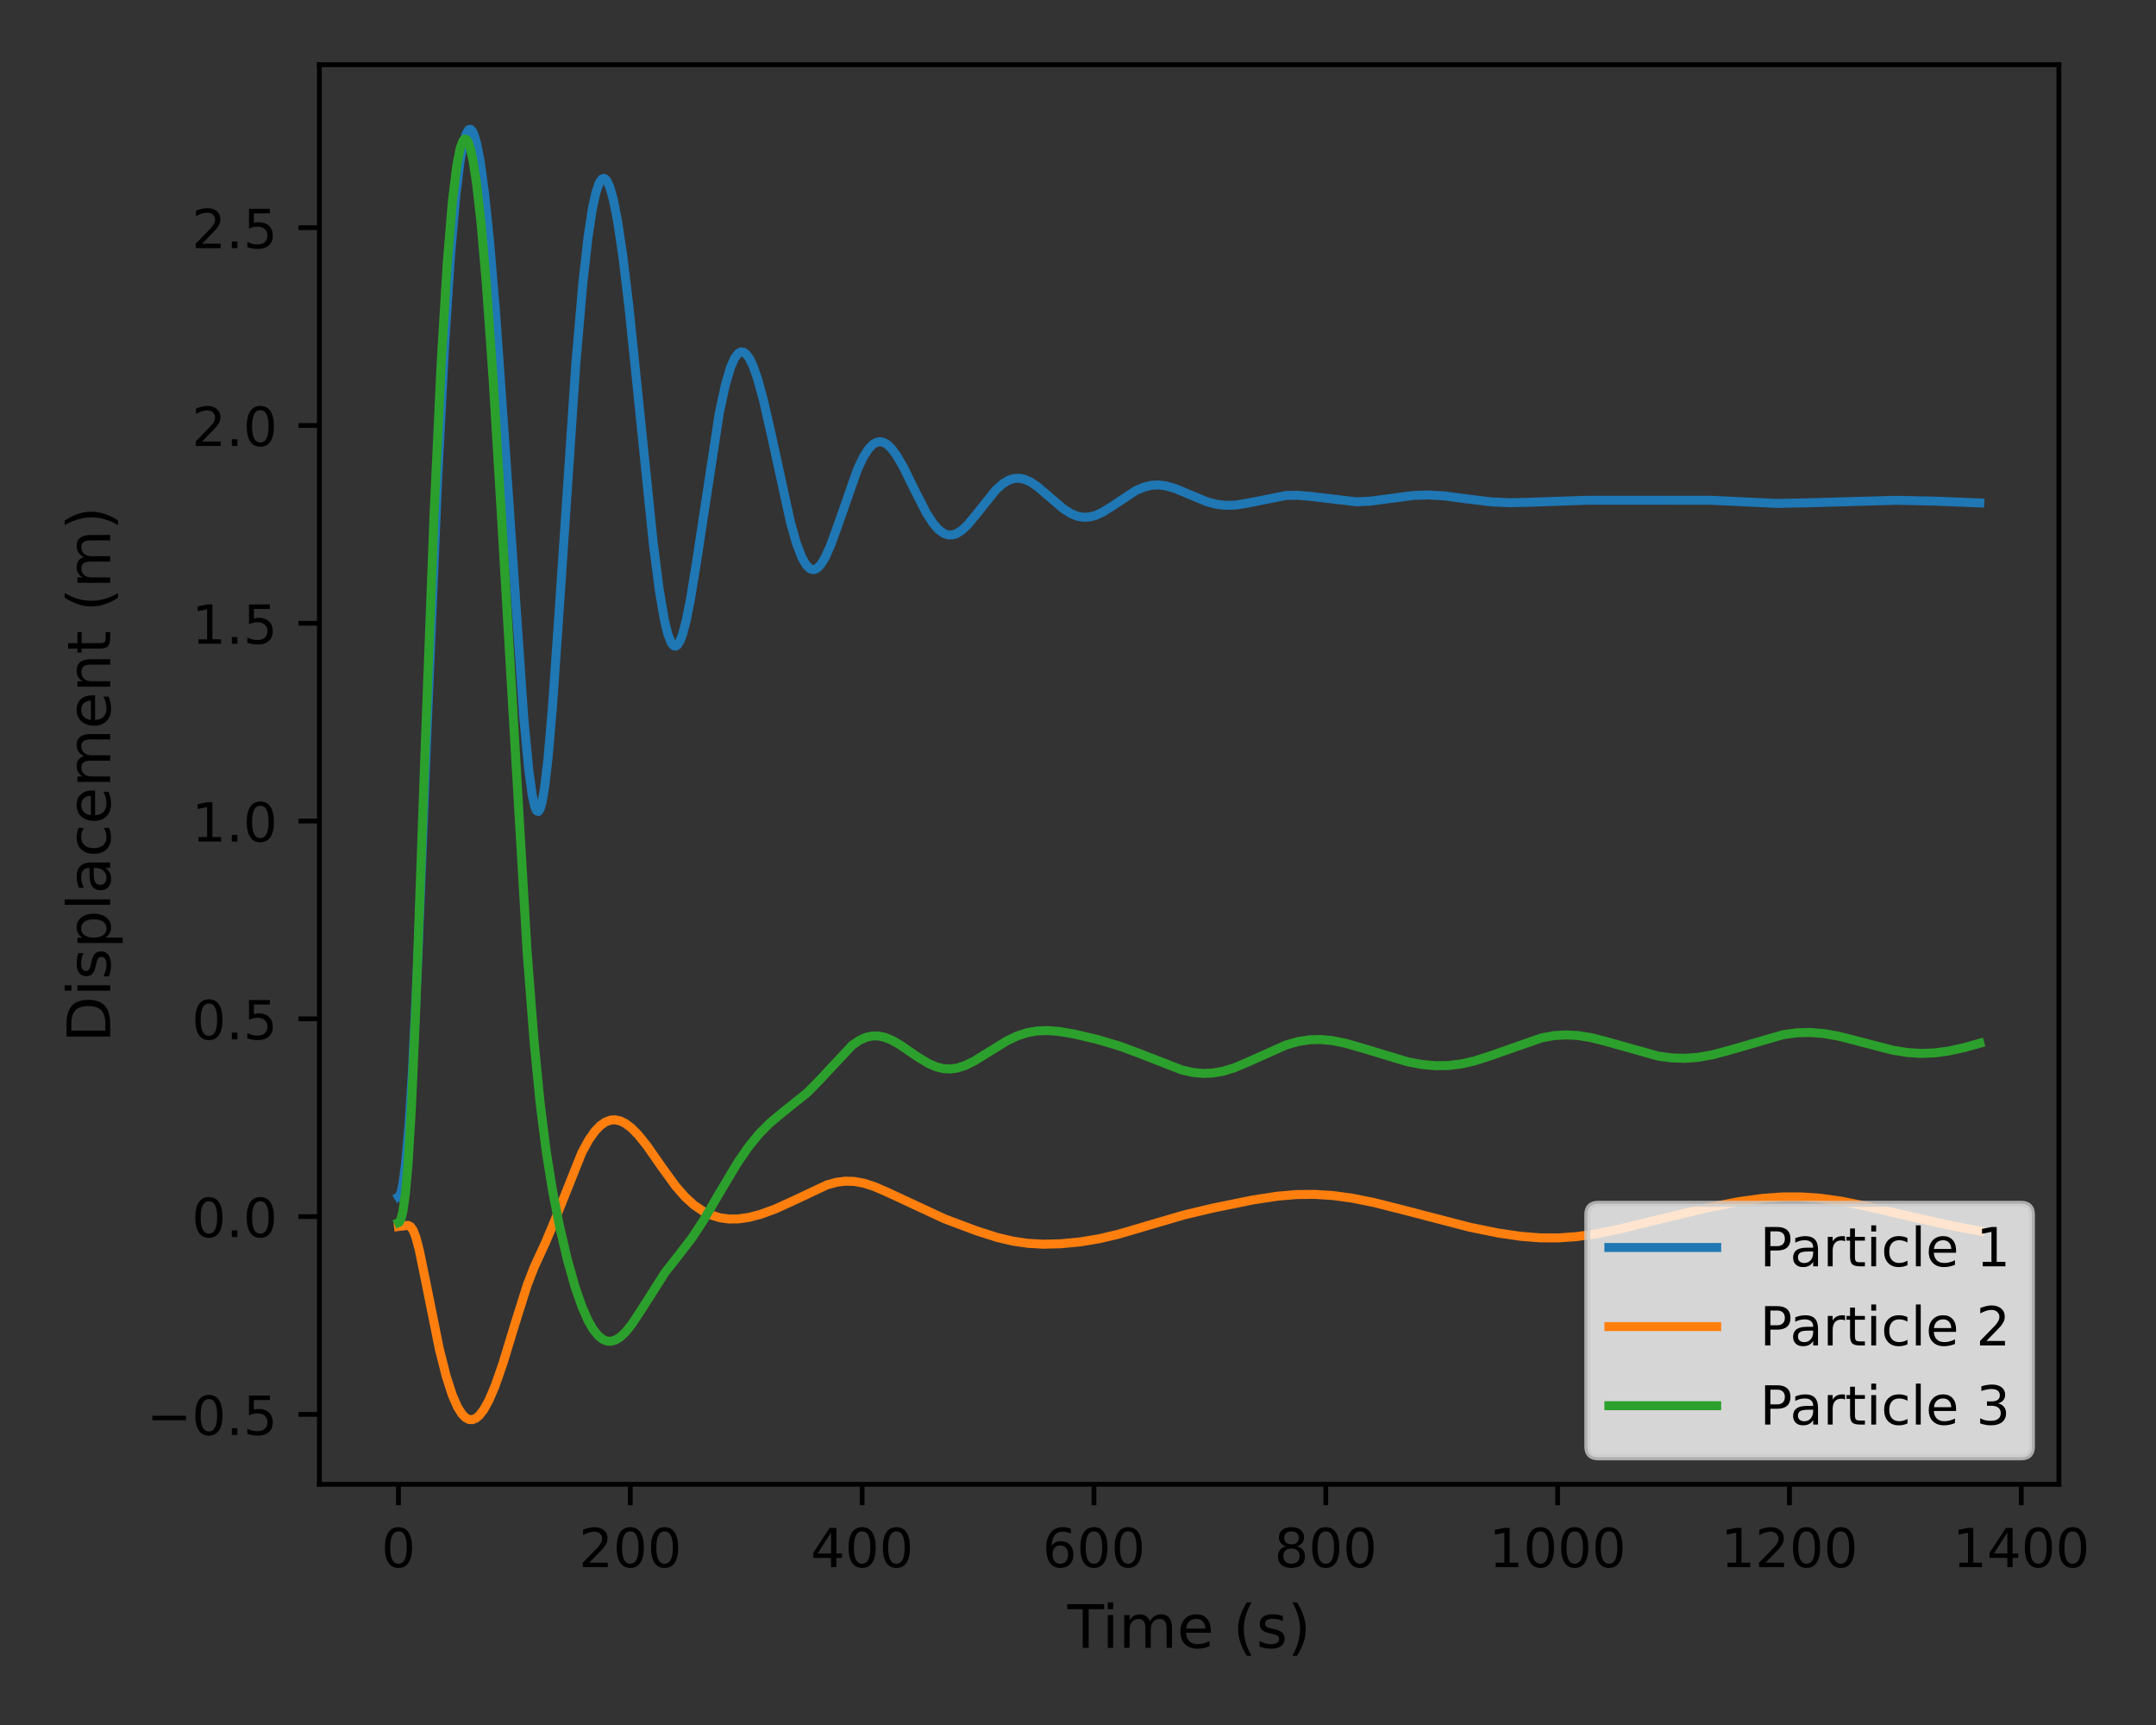 <?xml version="1.0" encoding="utf-8" standalone="no"?>
<!DOCTYPE svg PUBLIC "-//W3C//DTD SVG 1.1//EN"
  "http://www.w3.org/Graphics/SVG/1.1/DTD/svg11.dtd">
<!-- Created with matplotlib (https://matplotlib.org/) -->
<svg height="288pt" version="1.1" viewBox="0 0 360 288" width="360pt" xmlns="http://www.w3.org/2000/svg" xmlns:xlink="http://www.w3.org/1999/xlink">
 <rect x="0" y="0" width="360" height="288" fill="#333333" stroke="none"/>
 <defs>
  <style type="text/css">*{stroke-linecap:butt;stroke-linejoin:round;}</style>
 </defs>
 <g id="figure_1">
  <g id="patch_1">
   <path d="M 0 288 
L 360 288 
L 360 0 
L 0 0 
z
" style="fill:none;"/>
  </g>
  <g id="axes_1">
   <g id="patch_2">
    <path d="M 53.333 247.812 
L 343.783 247.812 
L 343.783 10.8 
L 53.333 10.8 
z
" style="fill:none;"/>
   </g>
   <g id="matplotlib.axis_1">
    <g id="xtick_1">
     <g id="line2d_1">
      <defs>
       <path d="M 0 0 
L 0 3.5 
" id="m5f5995f225" style="stroke:#000000;stroke-width:0.8;"/>
      </defs>
      <g>
       <use style="stroke:#000000;stroke-width:0.8;" x="66.535" xlink:href="#m5f5995f225" y="247.812"/>
      </g>
     </g>
     <g id="text_1">
      <!-- 0 -->
      <g transform="translate(63.672 261.65)scale(0.09 -0.09)">
       <defs>
        <path d="M 31.781 66.406 
Q 24.172 66.406 20.328 58.906 
Q 16.5 51.422 16.5 36.375 
Q 16.5 21.391 20.328 13.891 
Q 24.172 6.391 31.781 6.391 
Q 39.453 6.391 43.281 13.891 
Q 47.125 21.391 47.125 36.375 
Q 47.125 51.422 43.281 58.906 
Q 39.453 66.406 31.781 66.406 
z
M 31.781 74.219 
Q 44.047 74.219 50.516 64.516 
Q 56.984 54.828 56.984 36.375 
Q 56.984 17.969 50.516 8.266 
Q 44.047 -1.422 31.781 -1.422 
Q 19.531 -1.422 13.062 8.266 
Q 6.594 17.969 6.594 36.375 
Q 6.594 54.828 13.062 64.516 
Q 19.531 74.219 31.781 74.219 
z
" id="DejaVuSans-48"/>
       </defs>
       <use xlink:href="#DejaVuSans-48"/>
      </g>
     </g>
    </g>
    <g id="xtick_2">
     <g id="line2d_2">
      <g>
       <use style="stroke:#000000;stroke-width:0.8;" x="105.244" xlink:href="#m5f5995f225" y="247.812"/>
      </g>
     </g>
     <g id="text_2">
      <!-- 200 -->
      <g transform="translate(96.655 261.65)scale(0.09 -0.09)">
       <defs>
        <path d="M 19.188 8.297 
L 53.609 8.297 
L 53.609 0 
L 7.328 0 
L 7.328 8.297 
Q 12.938 14.109 22.625 23.891 
Q 32.328 33.688 34.812 36.531 
Q 39.547 41.844 41.422 45.531 
Q 43.312 49.219 43.312 52.781 
Q 43.312 58.594 39.234 62.25 
Q 35.156 65.922 28.609 65.922 
Q 23.969 65.922 18.812 64.312 
Q 13.672 62.703 7.812 59.422 
L 7.812 69.391 
Q 13.766 71.781 18.938 73 
Q 24.125 74.219 28.422 74.219 
Q 39.75 74.219 46.484 68.547 
Q 53.219 62.891 53.219 53.422 
Q 53.219 48.922 51.531 44.891 
Q 49.859 40.875 45.406 35.406 
Q 44.188 33.984 37.641 27.219 
Q 31.109 20.453 19.188 8.297 
z
" id="DejaVuSans-50"/>
       </defs>
       <use xlink:href="#DejaVuSans-50"/>
       <use x="63.623" xlink:href="#DejaVuSans-48"/>
       <use x="127.246" xlink:href="#DejaVuSans-48"/>
      </g>
     </g>
    </g>
    <g id="xtick_3">
     <g id="line2d_3">
      <g>
       <use style="stroke:#000000;stroke-width:0.8;" x="143.953" xlink:href="#m5f5995f225" y="247.812"/>
      </g>
     </g>
     <g id="text_3">
      <!-- 400 -->
      <g transform="translate(135.364 261.65)scale(0.09 -0.09)">
       <defs>
        <path d="M 37.797 64.312 
L 12.891 25.391 
L 37.797 25.391 
z
M 35.203 72.906 
L 47.609 72.906 
L 47.609 25.391 
L 58.016 25.391 
L 58.016 17.188 
L 47.609 17.188 
L 47.609 0 
L 37.797 0 
L 37.797 17.188 
L 4.891 17.188 
L 4.891 26.703 
z
" id="DejaVuSans-52"/>
       </defs>
       <use xlink:href="#DejaVuSans-52"/>
       <use x="63.623" xlink:href="#DejaVuSans-48"/>
       <use x="127.246" xlink:href="#DejaVuSans-48"/>
      </g>
     </g>
    </g>
    <g id="xtick_4">
     <g id="line2d_4">
      <g>
       <use style="stroke:#000000;stroke-width:0.8;" x="182.663" xlink:href="#m5f5995f225" y="247.812"/>
      </g>
     </g>
     <g id="text_4">
      <!-- 600 -->
      <g transform="translate(174.073 261.65)scale(0.09 -0.09)">
       <defs>
        <path d="M 33.016 40.375 
Q 26.375 40.375 22.484 35.828 
Q 18.609 31.297 18.609 23.391 
Q 18.609 15.531 22.484 10.953 
Q 26.375 6.391 33.016 6.391 
Q 39.656 6.391 43.531 10.953 
Q 47.406 15.531 47.406 23.391 
Q 47.406 31.297 43.531 35.828 
Q 39.656 40.375 33.016 40.375 
z
M 52.594 71.297 
L 52.594 62.312 
Q 48.875 64.062 45.094 64.984 
Q 41.312 65.922 37.594 65.922 
Q 27.828 65.922 22.672 59.328 
Q 17.531 52.734 16.797 39.406 
Q 19.672 43.656 24.016 45.922 
Q 28.375 48.188 33.594 48.188 
Q 44.578 48.188 50.953 41.516 
Q 57.328 34.859 57.328 23.391 
Q 57.328 12.156 50.688 5.359 
Q 44.047 -1.422 33.016 -1.422 
Q 20.359 -1.422 13.672 8.266 
Q 6.984 17.969 6.984 36.375 
Q 6.984 53.656 15.188 63.938 
Q 23.391 74.219 37.203 74.219 
Q 40.922 74.219 44.703 73.484 
Q 48.484 72.75 52.594 71.297 
z
" id="DejaVuSans-54"/>
       </defs>
       <use xlink:href="#DejaVuSans-54"/>
       <use x="63.623" xlink:href="#DejaVuSans-48"/>
       <use x="127.246" xlink:href="#DejaVuSans-48"/>
      </g>
     </g>
    </g>
    <g id="xtick_5">
     <g id="line2d_5">
      <g>
       <use style="stroke:#000000;stroke-width:0.8;" x="221.372" xlink:href="#m5f5995f225" y="247.812"/>
      </g>
     </g>
     <g id="text_5">
      <!-- 800 -->
      <g transform="translate(212.783 261.65)scale(0.09 -0.09)">
       <defs>
        <path d="M 31.781 34.625 
Q 24.75 34.625 20.719 30.859 
Q 16.703 27.094 16.703 20.516 
Q 16.703 13.922 20.719 10.156 
Q 24.75 6.391 31.781 6.391 
Q 38.812 6.391 42.859 10.172 
Q 46.922 13.969 46.922 20.516 
Q 46.922 27.094 42.891 30.859 
Q 38.875 34.625 31.781 34.625 
z
M 21.922 38.812 
Q 15.578 40.375 12.031 44.719 
Q 8.5 49.078 8.5 55.328 
Q 8.5 64.062 14.719 69.141 
Q 20.953 74.219 31.781 74.219 
Q 42.672 74.219 48.875 69.141 
Q 55.078 64.062 55.078 55.328 
Q 55.078 49.078 51.531 44.719 
Q 48 40.375 41.703 38.812 
Q 48.828 37.156 52.797 32.312 
Q 56.781 27.484 56.781 20.516 
Q 56.781 9.906 50.312 4.234 
Q 43.844 -1.422 31.781 -1.422 
Q 19.734 -1.422 13.25 4.234 
Q 6.781 9.906 6.781 20.516 
Q 6.781 27.484 10.781 32.312 
Q 14.797 37.156 21.922 38.812 
z
M 18.312 54.391 
Q 18.312 48.734 21.844 45.562 
Q 25.391 42.391 31.781 42.391 
Q 38.141 42.391 41.719 45.562 
Q 45.312 48.734 45.312 54.391 
Q 45.312 60.062 41.719 63.234 
Q 38.141 66.406 31.781 66.406 
Q 25.391 66.406 21.844 63.234 
Q 18.312 60.062 18.312 54.391 
z
" id="DejaVuSans-56"/>
       </defs>
       <use xlink:href="#DejaVuSans-56"/>
       <use x="63.623" xlink:href="#DejaVuSans-48"/>
       <use x="127.246" xlink:href="#DejaVuSans-48"/>
      </g>
     </g>
    </g>
    <g id="xtick_6">
     <g id="line2d_6">
      <g>
       <use style="stroke:#000000;stroke-width:0.8;" x="260.081" xlink:href="#m5f5995f225" y="247.812"/>
      </g>
     </g>
     <g id="text_6">
      <!-- 1000 -->
      <g transform="translate(248.629 261.65)scale(0.09 -0.09)">
       <defs>
        <path d="M 12.406 8.297 
L 28.516 8.297 
L 28.516 63.922 
L 10.984 60.406 
L 10.984 69.391 
L 28.422 72.906 
L 38.281 72.906 
L 38.281 8.297 
L 54.391 8.297 
L 54.391 0 
L 12.406 0 
z
" id="DejaVuSans-49"/>
       </defs>
       <use xlink:href="#DejaVuSans-49"/>
       <use x="63.623" xlink:href="#DejaVuSans-48"/>
       <use x="127.246" xlink:href="#DejaVuSans-48"/>
       <use x="190.869" xlink:href="#DejaVuSans-48"/>
      </g>
     </g>
    </g>
    <g id="xtick_7">
     <g id="line2d_7">
      <g>
       <use style="stroke:#000000;stroke-width:0.8;" x="298.791" xlink:href="#m5f5995f225" y="247.812"/>
      </g>
     </g>
     <g id="text_7">
      <!-- 1200 -->
      <g transform="translate(287.338 261.65)scale(0.09 -0.09)">
       <use xlink:href="#DejaVuSans-49"/>
       <use x="63.623" xlink:href="#DejaVuSans-50"/>
       <use x="127.246" xlink:href="#DejaVuSans-48"/>
       <use x="190.869" xlink:href="#DejaVuSans-48"/>
      </g>
     </g>
    </g>
    <g id="xtick_8">
     <g id="line2d_8">
      <g>
       <use style="stroke:#000000;stroke-width:0.8;" x="337.5" xlink:href="#m5f5995f225" y="247.812"/>
      </g>
     </g>
     <g id="text_8">
      <!-- 1400 -->
      <g transform="translate(326.047 261.65)scale(0.09 -0.09)">
       <use xlink:href="#DejaVuSans-49"/>
       <use x="63.623" xlink:href="#DejaVuSans-52"/>
       <use x="127.246" xlink:href="#DejaVuSans-48"/>
       <use x="190.869" xlink:href="#DejaVuSans-48"/>
      </g>
     </g>
    </g>
    <g id="text_9">
     <!-- Time (s) -->
     <g transform="translate(178.229 275.12)scale(0.1 -0.1)">
      <defs>
       <path d="M -0.297 72.906 
L 61.375 72.906 
L 61.375 64.594 
L 35.5 64.594 
L 35.5 0 
L 25.594 0 
L 25.594 64.594 
L -0.297 64.594 
z
" id="DejaVuSans-84"/>
       <path d="M 9.422 54.688 
L 18.406 54.688 
L 18.406 0 
L 9.422 0 
z
M 9.422 75.984 
L 18.406 75.984 
L 18.406 64.594 
L 9.422 64.594 
z
" id="DejaVuSans-105"/>
       <path d="M 52 44.188 
Q 55.375 50.25 60.062 53.125 
Q 64.75 56 71.094 56 
Q 79.641 56 84.281 50.016 
Q 88.922 44.047 88.922 33.016 
L 88.922 0 
L 79.891 0 
L 79.891 32.719 
Q 79.891 40.578 77.094 44.375 
Q 74.312 48.188 68.609 48.188 
Q 61.625 48.188 57.562 43.547 
Q 53.516 38.922 53.516 30.906 
L 53.516 0 
L 44.484 0 
L 44.484 32.719 
Q 44.484 40.625 41.703 44.406 
Q 38.922 48.188 33.109 48.188 
Q 26.219 48.188 22.156 43.531 
Q 18.109 38.875 18.109 30.906 
L 18.109 0 
L 9.078 0 
L 9.078 54.688 
L 18.109 54.688 
L 18.109 46.188 
Q 21.188 51.219 25.484 53.609 
Q 29.781 56 35.688 56 
Q 41.656 56 45.828 52.969 
Q 50 49.953 52 44.188 
z
" id="DejaVuSans-109"/>
       <path d="M 56.203 29.594 
L 56.203 25.203 
L 14.891 25.203 
Q 15.484 15.922 20.484 11.062 
Q 25.484 6.203 34.422 6.203 
Q 39.594 6.203 44.453 7.469 
Q 49.312 8.734 54.109 11.281 
L 54.109 2.781 
Q 49.266 0.734 44.188 -0.344 
Q 39.109 -1.422 33.891 -1.422 
Q 20.797 -1.422 13.156 6.188 
Q 5.516 13.812 5.516 26.812 
Q 5.516 40.234 12.766 48.109 
Q 20.016 56 32.328 56 
Q 43.359 56 49.781 48.891 
Q 56.203 41.797 56.203 29.594 
z
M 47.219 32.234 
Q 47.125 39.594 43.094 43.984 
Q 39.062 48.391 32.422 48.391 
Q 24.906 48.391 20.391 44.141 
Q 15.875 39.891 15.188 32.172 
z
" id="DejaVuSans-101"/>
       <path id="DejaVuSans-32"/>
       <path d="M 31 75.875 
Q 24.469 64.656 21.281 53.656 
Q 18.109 42.672 18.109 31.391 
Q 18.109 20.125 21.312 9.062 
Q 24.516 -2 31 -13.188 
L 23.188 -13.188 
Q 15.875 -1.703 12.234 9.375 
Q 8.594 20.453 8.594 31.391 
Q 8.594 42.281 12.203 53.312 
Q 15.828 64.359 23.188 75.875 
z
" id="DejaVuSans-40"/>
       <path d="M 44.281 53.078 
L 44.281 44.578 
Q 40.484 46.531 36.375 47.5 
Q 32.281 48.484 27.875 48.484 
Q 21.188 48.484 17.844 46.438 
Q 14.5 44.391 14.5 40.281 
Q 14.5 37.156 16.891 35.375 
Q 19.281 33.594 26.516 31.984 
L 29.594 31.297 
Q 39.156 29.25 43.188 25.516 
Q 47.219 21.781 47.219 15.094 
Q 47.219 7.469 41.188 3.016 
Q 35.156 -1.422 24.609 -1.422 
Q 20.219 -1.422 15.453 -0.562 
Q 10.688 0.297 5.422 2 
L 5.422 11.281 
Q 10.406 8.688 15.234 7.391 
Q 20.062 6.109 24.812 6.109 
Q 31.156 6.109 34.562 8.281 
Q 37.984 10.453 37.984 14.406 
Q 37.984 18.062 35.516 20.016 
Q 33.062 21.969 24.703 23.781 
L 21.578 24.516 
Q 13.234 26.266 9.516 29.906 
Q 5.812 33.547 5.812 39.891 
Q 5.812 47.609 11.281 51.797 
Q 16.75 56 26.812 56 
Q 31.781 56 36.172 55.266 
Q 40.578 54.547 44.281 53.078 
z
" id="DejaVuSans-115"/>
       <path d="M 8.016 75.875 
L 15.828 75.875 
Q 23.141 64.359 26.781 53.312 
Q 30.422 42.281 30.422 31.391 
Q 30.422 20.453 26.781 9.375 
Q 23.141 -1.703 15.828 -13.188 
L 8.016 -13.188 
Q 14.5 -2 17.703 9.062 
Q 20.906 20.125 20.906 31.391 
Q 20.906 42.672 17.703 53.656 
Q 14.5 64.656 8.016 75.875 
z
" id="DejaVuSans-41"/>
      </defs>
      <use xlink:href="#DejaVuSans-84"/>
      <use x="57.959" xlink:href="#DejaVuSans-105"/>
      <use x="85.742" xlink:href="#DejaVuSans-109"/>
      <use x="183.154" xlink:href="#DejaVuSans-101"/>
      <use x="244.678" xlink:href="#DejaVuSans-32"/>
      <use x="276.465" xlink:href="#DejaVuSans-40"/>
      <use x="315.479" xlink:href="#DejaVuSans-115"/>
      <use x="367.578" xlink:href="#DejaVuSans-41"/>
     </g>
    </g>
   </g>
   <g id="matplotlib.axis_2">
    <g id="ytick_1">
     <g id="line2d_9">
      <defs>
       <path d="M 0 0 
L -3.5 0 
" id="m3502355628" style="stroke:#000000;stroke-width:0.8;"/>
      </defs>
      <g>
       <use style="stroke:#000000;stroke-width:0.8;" x="53.333" xlink:href="#m3502355628" y="236.145"/>
      </g>
     </g>
     <g id="text_10">
      <!-- −0.5 -->
      <g transform="translate(24.478 239.564)scale(0.09 -0.09)">
       <defs>
        <path d="M 10.594 35.5 
L 73.188 35.5 
L 73.188 27.203 
L 10.594 27.203 
z
" id="DejaVuSans-8722"/>
        <path d="M 10.688 12.406 
L 21 12.406 
L 21 0 
L 10.688 0 
z
" id="DejaVuSans-46"/>
        <path d="M 10.797 72.906 
L 49.516 72.906 
L 49.516 64.594 
L 19.828 64.594 
L 19.828 46.734 
Q 21.969 47.469 24.109 47.828 
Q 26.266 48.188 28.422 48.188 
Q 40.625 48.188 47.75 41.5 
Q 54.891 34.812 54.891 23.391 
Q 54.891 11.625 47.562 5.094 
Q 40.234 -1.422 26.906 -1.422 
Q 22.312 -1.422 17.547 -0.641 
Q 12.797 0.141 7.719 1.703 
L 7.719 11.625 
Q 12.109 9.234 16.797 8.062 
Q 21.484 6.891 26.703 6.891 
Q 35.156 6.891 40.078 11.328 
Q 45.016 15.766 45.016 23.391 
Q 45.016 31 40.078 35.438 
Q 35.156 39.891 26.703 39.891 
Q 22.75 39.891 18.812 39.016 
Q 14.891 38.141 10.797 36.281 
z
" id="DejaVuSans-53"/>
       </defs>
       <use xlink:href="#DejaVuSans-8722"/>
       <use x="83.789" xlink:href="#DejaVuSans-48"/>
       <use x="147.412" xlink:href="#DejaVuSans-46"/>
       <use x="179.199" xlink:href="#DejaVuSans-53"/>
      </g>
     </g>
    </g>
    <g id="ytick_2">
     <g id="line2d_10">
      <g>
       <use style="stroke:#000000;stroke-width:0.8;" x="53.333" xlink:href="#m3502355628" y="203.123"/>
      </g>
     </g>
     <g id="text_11">
      <!-- 0.0 -->
      <g transform="translate(32.02 206.542)scale(0.09 -0.09)">
       <use xlink:href="#DejaVuSans-48"/>
       <use x="63.623" xlink:href="#DejaVuSans-46"/>
       <use x="95.41" xlink:href="#DejaVuSans-48"/>
      </g>
     </g>
    </g>
    <g id="ytick_3">
     <g id="line2d_11">
      <g>
       <use style="stroke:#000000;stroke-width:0.8;" x="53.333" xlink:href="#m3502355628" y="170.101"/>
      </g>
     </g>
     <g id="text_12">
      <!-- 0.5 -->
      <g transform="translate(32.02 173.52)scale(0.09 -0.09)">
       <use xlink:href="#DejaVuSans-48"/>
       <use x="63.623" xlink:href="#DejaVuSans-46"/>
       <use x="95.41" xlink:href="#DejaVuSans-53"/>
      </g>
     </g>
    </g>
    <g id="ytick_4">
     <g id="line2d_12">
      <g>
       <use style="stroke:#000000;stroke-width:0.8;" x="53.333" xlink:href="#m3502355628" y="137.079"/>
      </g>
     </g>
     <g id="text_13">
      <!-- 1.0 -->
      <g transform="translate(32.02 140.498)scale(0.09 -0.09)">
       <use xlink:href="#DejaVuSans-49"/>
       <use x="63.623" xlink:href="#DejaVuSans-46"/>
       <use x="95.41" xlink:href="#DejaVuSans-48"/>
      </g>
     </g>
    </g>
    <g id="ytick_5">
     <g id="line2d_13">
      <g>
       <use style="stroke:#000000;stroke-width:0.8;" x="53.333" xlink:href="#m3502355628" y="104.057"/>
      </g>
     </g>
     <g id="text_14">
      <!-- 1.5 -->
      <g transform="translate(32.02 107.476)scale(0.09 -0.09)">
       <use xlink:href="#DejaVuSans-49"/>
       <use x="63.623" xlink:href="#DejaVuSans-46"/>
       <use x="95.41" xlink:href="#DejaVuSans-53"/>
      </g>
     </g>
    </g>
    <g id="ytick_6">
     <g id="line2d_14">
      <g>
       <use style="stroke:#000000;stroke-width:0.8;" x="53.333" xlink:href="#m3502355628" y="71.035"/>
      </g>
     </g>
     <g id="text_15">
      <!-- 2.0 -->
      <g transform="translate(32.02 74.454)scale(0.09 -0.09)">
       <use xlink:href="#DejaVuSans-50"/>
       <use x="63.623" xlink:href="#DejaVuSans-46"/>
       <use x="95.41" xlink:href="#DejaVuSans-48"/>
      </g>
     </g>
    </g>
    <g id="ytick_7">
     <g id="line2d_15">
      <g>
       <use style="stroke:#000000;stroke-width:0.8;" x="53.333" xlink:href="#m3502355628" y="38.012"/>
      </g>
     </g>
     <g id="text_16">
      <!-- 2.5 -->
      <g transform="translate(32.02 41.432)scale(0.09 -0.09)">
       <use xlink:href="#DejaVuSans-50"/>
       <use x="63.623" xlink:href="#DejaVuSans-46"/>
       <use x="95.41" xlink:href="#DejaVuSans-53"/>
      </g>
     </g>
    </g>
    <g id="text_17">
     <!-- Displacement (m) -->
     <g transform="translate(18.398 174.039)rotate(-90)scale(0.1 -0.1)">
      <defs>
       <path d="M 19.672 64.797 
L 19.672 8.109 
L 31.594 8.109 
Q 46.688 8.109 53.688 14.938 
Q 60.688 21.781 60.688 36.531 
Q 60.688 51.172 53.688 57.984 
Q 46.688 64.797 31.594 64.797 
z
M 9.812 72.906 
L 30.078 72.906 
Q 51.266 72.906 61.172 64.094 
Q 71.094 55.281 71.094 36.531 
Q 71.094 17.672 61.125 8.828 
Q 51.172 0 30.078 0 
L 9.812 0 
z
" id="DejaVuSans-68"/>
       <path d="M 18.109 8.203 
L 18.109 -20.797 
L 9.078 -20.797 
L 9.078 54.688 
L 18.109 54.688 
L 18.109 46.391 
Q 20.953 51.266 25.266 53.625 
Q 29.594 56 35.594 56 
Q 45.562 56 51.781 48.094 
Q 58.016 40.188 58.016 27.297 
Q 58.016 14.406 51.781 6.484 
Q 45.562 -1.422 35.594 -1.422 
Q 29.594 -1.422 25.266 0.953 
Q 20.953 3.328 18.109 8.203 
z
M 48.688 27.297 
Q 48.688 37.203 44.609 42.844 
Q 40.531 48.484 33.406 48.484 
Q 26.266 48.484 22.188 42.844 
Q 18.109 37.203 18.109 27.297 
Q 18.109 17.391 22.188 11.75 
Q 26.266 6.109 33.406 6.109 
Q 40.531 6.109 44.609 11.75 
Q 48.688 17.391 48.688 27.297 
z
" id="DejaVuSans-112"/>
       <path d="M 9.422 75.984 
L 18.406 75.984 
L 18.406 0 
L 9.422 0 
z
" id="DejaVuSans-108"/>
       <path d="M 34.281 27.484 
Q 23.391 27.484 19.188 25 
Q 14.984 22.516 14.984 16.5 
Q 14.984 11.719 18.141 8.906 
Q 21.297 6.109 26.703 6.109 
Q 34.188 6.109 38.703 11.406 
Q 43.219 16.703 43.219 25.484 
L 43.219 27.484 
z
M 52.203 31.203 
L 52.203 0 
L 43.219 0 
L 43.219 8.297 
Q 40.141 3.328 35.547 0.953 
Q 30.953 -1.422 24.312 -1.422 
Q 15.922 -1.422 10.953 3.297 
Q 6 8.016 6 15.922 
Q 6 25.141 12.172 29.828 
Q 18.359 34.516 30.609 34.516 
L 43.219 34.516 
L 43.219 35.406 
Q 43.219 41.609 39.141 45 
Q 35.062 48.391 27.688 48.391 
Q 23 48.391 18.547 47.266 
Q 14.109 46.141 10.016 43.891 
L 10.016 52.203 
Q 14.938 54.109 19.578 55.047 
Q 24.219 56 28.609 56 
Q 40.484 56 46.344 49.844 
Q 52.203 43.703 52.203 31.203 
z
" id="DejaVuSans-97"/>
       <path d="M 48.781 52.594 
L 48.781 44.188 
Q 44.969 46.297 41.141 47.344 
Q 37.312 48.391 33.406 48.391 
Q 24.656 48.391 19.812 42.844 
Q 14.984 37.312 14.984 27.297 
Q 14.984 17.281 19.812 11.734 
Q 24.656 6.203 33.406 6.203 
Q 37.312 6.203 41.141 7.25 
Q 44.969 8.297 48.781 10.406 
L 48.781 2.094 
Q 45.016 0.344 40.984 -0.531 
Q 36.969 -1.422 32.422 -1.422 
Q 20.062 -1.422 12.781 6.344 
Q 5.516 14.109 5.516 27.297 
Q 5.516 40.672 12.859 48.328 
Q 20.219 56 33.016 56 
Q 37.156 56 41.109 55.141 
Q 45.062 54.297 48.781 52.594 
z
" id="DejaVuSans-99"/>
       <path d="M 54.891 33.016 
L 54.891 0 
L 45.906 0 
L 45.906 32.719 
Q 45.906 40.484 42.875 44.328 
Q 39.844 48.188 33.797 48.188 
Q 26.516 48.188 22.312 43.547 
Q 18.109 38.922 18.109 30.906 
L 18.109 0 
L 9.078 0 
L 9.078 54.688 
L 18.109 54.688 
L 18.109 46.188 
Q 21.344 51.125 25.703 53.562 
Q 30.078 56 35.797 56 
Q 45.219 56 50.047 50.172 
Q 54.891 44.344 54.891 33.016 
z
" id="DejaVuSans-110"/>
       <path d="M 18.312 70.219 
L 18.312 54.688 
L 36.812 54.688 
L 36.812 47.703 
L 18.312 47.703 
L 18.312 18.016 
Q 18.312 11.328 20.141 9.422 
Q 21.969 7.516 27.594 7.516 
L 36.812 7.516 
L 36.812 0 
L 27.594 0 
Q 17.188 0 13.234 3.875 
Q 9.281 7.766 9.281 18.016 
L 9.281 47.703 
L 2.688 47.703 
L 2.688 54.688 
L 9.281 54.688 
L 9.281 70.219 
z
" id="DejaVuSans-116"/>
      </defs>
      <use xlink:href="#DejaVuSans-68"/>
      <use x="77.002" xlink:href="#DejaVuSans-105"/>
      <use x="104.785" xlink:href="#DejaVuSans-115"/>
      <use x="156.885" xlink:href="#DejaVuSans-112"/>
      <use x="220.361" xlink:href="#DejaVuSans-108"/>
      <use x="248.145" xlink:href="#DejaVuSans-97"/>
      <use x="309.424" xlink:href="#DejaVuSans-99"/>
      <use x="364.404" xlink:href="#DejaVuSans-101"/>
      <use x="425.928" xlink:href="#DejaVuSans-109"/>
      <use x="523.34" xlink:href="#DejaVuSans-101"/>
      <use x="584.863" xlink:href="#DejaVuSans-110"/>
      <use x="648.242" xlink:href="#DejaVuSans-116"/>
      <use x="687.451" xlink:href="#DejaVuSans-32"/>
      <use x="719.238" xlink:href="#DejaVuSans-40"/>
      <use x="758.252" xlink:href="#DejaVuSans-109"/>
      <use x="855.664" xlink:href="#DejaVuSans-41"/>
     </g>
    </g>
   </g>
   <g id="line2d_16">
    <path clip-path="url(#p5427321890)" d="M 66.535 199.821 
L 66.68 199.733 
L 66.97 199.05 
L 67.261 197.712 
L 67.696 194.512 
L 68.277 188.013 
L 68.857 178.936 
L 69.728 160.986 
L 71.325 121.348 
L 73.067 80.261 
L 74.228 57.863 
L 75.245 42.455 
L 76.115 32.592 
L 76.841 26.778 
L 77.422 23.695 
L 77.857 22.283 
L 78.293 21.627 
L 78.583 21.6 
L 78.874 21.895 
L 79.164 22.504 
L 79.599 23.989 
L 80.18 26.99 
L 80.906 32.273 
L 81.777 40.628 
L 82.793 52.723 
L 84.244 73.171 
L 87.438 119.629 
L 88.309 128.72 
L 88.89 132.875 
L 89.325 134.766 
L 89.615 135.388 
L 89.906 135.477 
L 90.196 135.025 
L 90.486 134.036 
L 90.922 131.581 
L 91.502 126.646 
L 92.228 118.278 
L 93.389 101.642 
L 96.148 60.766 
L 97.309 47.366 
L 98.18 39.652 
L 98.906 34.89 
L 99.486 32.202 
L 100.067 30.511 
L 100.502 29.89 
L 100.793 29.777 
L 101.083 29.901 
L 101.373 30.256 
L 101.809 31.21 
L 102.389 33.232 
L 103.115 36.876 
L 103.986 42.693 
L 105.002 51.099 
L 106.599 66.566 
L 109.067 90.619 
L 110.083 98.528 
L 110.954 103.604 
L 111.534 105.945 
L 112.115 107.382 
L 112.551 107.852 
L 112.841 107.877 
L 113.131 107.677 
L 113.567 106.969 
L 114.002 105.801 
L 114.583 103.594 
L 115.309 99.96 
L 116.325 93.69 
L 120.099 68.993 
L 121.115 64.269 
L 121.986 61.325 
L 122.712 59.711 
L 123.292 58.979 
L 123.728 58.754 
L 124.163 58.801 
L 124.599 59.112 
L 125.179 59.918 
L 125.76 61.143 
L 126.486 63.203 
L 127.502 66.912 
L 128.808 72.669 
L 132.002 87.25 
L 133.018 90.803 
L 133.889 93.07 
L 134.615 94.333 
L 135.196 94.911 
L 135.631 95.092 
L 136.066 95.061 
L 136.502 94.826 
L 137.083 94.214 
L 137.808 93.021 
L 138.679 91.074 
L 139.841 87.88 
L 143.179 78.363 
L 144.195 76.236 
L 145.066 74.903 
L 145.792 74.172 
L 146.373 73.843 
L 146.953 73.74 
L 147.534 73.858 
L 148.115 74.186 
L 148.841 74.866 
L 149.711 76.031 
L 150.873 78.043 
L 152.76 81.893 
L 154.647 85.587 
L 155.808 87.389 
L 156.679 88.387 
L 157.55 89.036 
L 158.276 89.299 
L 159.002 89.311 
L 159.727 89.086 
L 160.598 88.535 
L 161.615 87.575 
L 162.921 86.001 
L 166.26 81.818 
L 167.421 80.776 
L 168.437 80.166 
L 169.308 79.889 
L 170.179 79.842 
L 171.05 80.015 
L 172.066 80.464 
L 173.227 81.242 
L 174.969 82.731 
L 177.582 84.967 
L 178.889 85.78 
L 179.905 86.184 
L 180.921 86.361 
L 181.937 86.309 
L 182.953 86.042 
L 184.114 85.513 
L 185.711 84.513 
L 189.63 81.92 
L 190.937 81.351 
L 192.243 81.03 
L 193.405 80.964 
L 194.711 81.123 
L 196.163 81.538 
L 198.195 82.381 
L 201.534 83.774 
L 203.13 84.196 
L 204.727 84.379 
L 206.324 84.326 
L 208.211 84.022 
L 214.743 82.72 
L 216.63 82.683 
L 218.808 82.871 
L 226.501 83.78 
L 228.824 83.667 
L 231.872 83.263 
L 236.082 82.718 
L 238.549 82.638 
L 241.017 82.781 
L 244.501 83.236 
L 249.001 83.795 
L 252.049 83.932 
L 255.533 83.852 
L 264.968 83.521 
L 285.726 83.525 
L 296.613 84.043 
L 301.549 83.956 
L 316.645 83.527 
L 323.177 83.668 
L 330.581 83.972 
L 330.581 83.972 
" style="fill:none;stroke:#1f77b4;stroke-linecap:square;stroke-width:1.5;"/>
   </g>
   <g id="line2d_17">
    <path clip-path="url(#p5427321890)" d="M 66.535 204.774 
L 67.406 204.667 
L 68.132 204.58 
L 68.567 204.803 
L 69.003 205.438 
L 69.438 206.565 
L 70.019 208.758 
L 71.035 213.707 
L 73.357 225.224 
L 74.519 229.814 
L 75.535 232.944 
L 76.406 234.927 
L 77.132 236.078 
L 77.712 236.673 
L 78.293 236.986 
L 78.874 237.022 
L 79.454 236.794 
L 80.035 236.312 
L 80.761 235.377 
L 81.632 233.807 
L 82.648 231.437 
L 83.954 227.712 
L 85.986 221.042 
L 88.019 214.589 
L 89.18 211.586 
L 91.067 207.488 
L 92.519 204.054 
L 97.164 192.416 
L 98.325 190.296 
L 99.341 188.856 
L 100.212 187.944 
L 101.083 187.332 
L 101.954 187.011 
L 102.68 186.959 
L 103.551 187.139 
L 104.422 187.561 
L 105.438 188.328 
L 106.599 189.508 
L 108.051 191.327 
L 110.518 194.864 
L 112.841 198.062 
L 114.438 199.882 
L 115.889 201.193 
L 117.341 202.183 
L 118.792 202.882 
L 120.244 203.318 
L 121.696 203.519 
L 123.292 203.504 
L 125.034 203.253 
L 127.067 202.718 
L 129.389 201.87 
L 132.147 200.624 
L 138.099 197.824 
L 139.695 197.386 
L 141.147 197.205 
L 142.599 197.245 
L 144.195 197.529 
L 145.937 198.082 
L 148.115 199.025 
L 157.695 203.481 
L 163.066 205.498 
L 166.55 206.608 
L 169.163 207.222 
L 171.631 207.581 
L 174.243 207.729 
L 177.147 207.655 
L 180.34 207.346 
L 183.534 206.818 
L 186.727 206.067 
L 190.937 204.829 
L 197.614 202.866 
L 202.55 201.691 
L 209.227 200.337 
L 213.291 199.713 
L 216.485 199.439 
L 219.533 199.407 
L 222.582 199.605 
L 225.775 200.039 
L 229.404 200.766 
L 234.194 201.976 
L 245.372 204.883 
L 250.162 205.86 
L 253.936 206.413 
L 257.13 206.665 
L 260.178 206.68 
L 263.226 206.464 
L 266.42 206.014 
L 270.339 205.222 
L 276.581 203.695 
L 285.291 201.605 
L 290.371 200.617 
L 294.291 200.076 
L 297.629 199.834 
L 300.823 199.831 
L 304.016 200.062 
L 307.355 200.53 
L 311.419 201.332 
L 318.968 203.106 
L 326.371 204.75 
L 330.581 205.506 
L 330.581 205.506 
" style="fill:none;stroke:#ff7f0e;stroke-linecap:square;stroke-width:1.5;"/>
   </g>
   <g id="line2d_18">
    <path clip-path="url(#p5427321890)" d="M 66.535 204.114 
L 66.68 204.047 
L 66.97 203.491 
L 67.261 202.323 
L 67.696 199.254 
L 68.132 194.363 
L 68.712 184.713 
L 69.438 168.079 
L 71.035 123.612 
L 72.486 85.653 
L 73.648 60.855 
L 74.664 44.108 
L 75.535 33.65 
L 76.261 27.707 
L 76.841 24.743 
L 77.277 23.542 
L 77.567 23.216 
L 77.857 23.261 
L 78.148 23.669 
L 78.583 24.943 
L 79.019 26.98 
L 79.599 30.821 
L 80.325 37.295 
L 81.196 47.246 
L 82.357 63.578 
L 83.809 87.49 
L 88.019 158.974 
L 89.18 173.925 
L 90.196 184.233 
L 91.212 192.253 
L 92.228 198.604 
L 93.389 204.551 
L 94.696 210.14 
L 96.002 214.785 
L 97.164 218.136 
L 98.18 220.447 
L 99.051 221.958 
L 99.922 223.036 
L 100.647 223.611 
L 101.373 223.903 
L 102.099 223.926 
L 102.825 223.697 
L 103.551 223.241 
L 104.422 222.427 
L 105.438 221.175 
L 106.889 218.993 
L 111.099 212.386 
L 113.276 209.629 
L 115.599 206.602 
L 117.486 203.713 
L 120.244 198.996 
L 123.147 194.146 
L 125.034 191.407 
L 126.776 189.277 
L 128.518 187.522 
L 130.55 185.83 
L 134.76 182.454 
L 136.647 180.551 
L 142.308 174.505 
L 143.47 173.705 
L 144.631 173.182 
L 145.647 172.963 
L 146.663 172.964 
L 147.679 173.171 
L 148.841 173.627 
L 150.292 174.447 
L 153.195 176.441 
L 155.082 177.58 
L 156.389 178.135 
L 157.55 178.415 
L 158.711 178.472 
L 159.873 178.309 
L 161.179 177.885 
L 162.631 177.174 
L 164.808 175.827 
L 168.147 173.764 
L 169.889 172.944 
L 171.485 172.424 
L 173.082 172.133 
L 174.824 172.054 
L 176.856 172.209 
L 179.469 172.659 
L 183.243 173.552 
L 186.872 174.624 
L 190.066 175.806 
L 197.324 178.632 
L 199.211 179.054 
L 200.953 179.216 
L 202.55 179.149 
L 204.292 178.838 
L 206.179 178.25 
L 208.501 177.264 
L 214.743 174.464 
L 216.775 173.889 
L 218.662 173.601 
L 220.549 173.555 
L 222.437 173.733 
L 224.614 174.166 
L 227.517 174.997 
L 235.065 177.28 
L 237.533 177.738 
L 239.711 177.93 
L 241.888 177.893 
L 244.065 177.619 
L 246.243 177.118 
L 248.856 176.276 
L 257.42 173.277 
L 259.452 172.913 
L 261.484 172.783 
L 263.517 172.891 
L 265.694 173.245 
L 268.307 173.914 
L 276.871 176.324 
L 279.194 176.632 
L 281.371 176.694 
L 283.549 176.528 
L 285.871 176.12 
L 288.629 175.391 
L 297.774 172.738 
L 300.097 172.432 
L 302.274 172.378 
L 304.452 172.549 
L 306.919 172.98 
L 310.113 173.791 
L 316.065 175.34 
L 318.532 175.731 
L 320.855 175.874 
L 323.032 175.791 
L 325.355 175.48 
L 327.968 174.904 
L 330.581 174.177 
L 330.581 174.177 
" style="fill:none;stroke:#2ca02c;stroke-linecap:square;stroke-width:1.5;"/>
   </g>
   <g id="patch_3">
    <path d="M 53.333 247.812 
L 53.333 10.8 
" style="fill:none;stroke:#000000;stroke-linecap:square;stroke-linejoin:miter;stroke-width:0.8;"/>
   </g>
   <g id="patch_4">
    <path d="M 343.783 247.812 
L 343.783 10.8 
" style="fill:none;stroke:#000000;stroke-linecap:square;stroke-linejoin:miter;stroke-width:0.8;"/>
   </g>
   <g id="patch_5">
    <path d="M 53.333 247.812 
L 343.783 247.812 
" style="fill:none;stroke:#000000;stroke-linecap:square;stroke-linejoin:miter;stroke-width:0.8;"/>
   </g>
   <g id="patch_6">
    <path d="M 53.333 10.8 
L 343.783 10.8 
" style="fill:none;stroke:#000000;stroke-linecap:square;stroke-linejoin:miter;stroke-width:0.8;"/>
   </g>
   <g id="legend_1">
    <g id="patch_7">
     <path d="M 266.844 243.312 
L 337.483 243.312 
Q 339.283 243.312 339.283 241.512 
L 339.283 202.781 
Q 339.283 200.981 337.483 200.981 
L 266.844 200.981 
Q 265.044 200.981 265.044 202.781 
L 265.044 241.512 
Q 265.044 243.312 266.844 243.312 
z
" style="fill:#ffffff;opacity:0.8;stroke:#cccccc;stroke-linejoin:miter;"/>
    </g>
    <g id="line2d_19">
     <path d="M 268.644 208.269 
L 286.644 208.269 
" style="fill:none;stroke:#1f77b4;stroke-linecap:square;stroke-width:1.5;"/>
    </g>
    <g id="line2d_20"/>
    <g id="text_18">
     <!-- Particle 1 -->
     <g transform="translate(293.844 211.419)scale(0.09 -0.09)">
      <defs>
       <path d="M 19.672 64.797 
L 19.672 37.406 
L 32.078 37.406 
Q 38.969 37.406 42.719 40.969 
Q 46.484 44.531 46.484 51.125 
Q 46.484 57.672 42.719 61.234 
Q 38.969 64.797 32.078 64.797 
z
M 9.812 72.906 
L 32.078 72.906 
Q 44.344 72.906 50.609 67.359 
Q 56.891 61.812 56.891 51.125 
Q 56.891 40.328 50.609 34.812 
Q 44.344 29.297 32.078 29.297 
L 19.672 29.297 
L 19.672 0 
L 9.812 0 
z
" id="DejaVuSans-80"/>
       <path d="M 41.109 46.297 
Q 39.594 47.172 37.812 47.578 
Q 36.031 48 33.891 48 
Q 26.266 48 22.188 43.047 
Q 18.109 38.094 18.109 28.812 
L 18.109 0 
L 9.078 0 
L 9.078 54.688 
L 18.109 54.688 
L 18.109 46.188 
Q 20.953 51.172 25.484 53.578 
Q 30.031 56 36.531 56 
Q 37.453 56 38.578 55.875 
Q 39.703 55.766 41.062 55.516 
z
" id="DejaVuSans-114"/>
      </defs>
      <use xlink:href="#DejaVuSans-80"/>
      <use x="55.803" xlink:href="#DejaVuSans-97"/>
      <use x="117.082" xlink:href="#DejaVuSans-114"/>
      <use x="158.195" xlink:href="#DejaVuSans-116"/>
      <use x="197.404" xlink:href="#DejaVuSans-105"/>
      <use x="225.188" xlink:href="#DejaVuSans-99"/>
      <use x="280.168" xlink:href="#DejaVuSans-108"/>
      <use x="307.951" xlink:href="#DejaVuSans-101"/>
      <use x="369.475" xlink:href="#DejaVuSans-32"/>
      <use x="401.262" xlink:href="#DejaVuSans-49"/>
     </g>
    </g>
    <g id="line2d_21">
     <path d="M 268.644 221.48 
L 286.644 221.48 
" style="fill:none;stroke:#ff7f0e;stroke-linecap:square;stroke-width:1.5;"/>
    </g>
    <g id="line2d_22"/>
    <g id="text_19">
     <!-- Particle 2 -->
     <g transform="translate(293.844 224.63)scale(0.09 -0.09)">
      <use xlink:href="#DejaVuSans-80"/>
      <use x="55.803" xlink:href="#DejaVuSans-97"/>
      <use x="117.082" xlink:href="#DejaVuSans-114"/>
      <use x="158.195" xlink:href="#DejaVuSans-116"/>
      <use x="197.404" xlink:href="#DejaVuSans-105"/>
      <use x="225.188" xlink:href="#DejaVuSans-99"/>
      <use x="280.168" xlink:href="#DejaVuSans-108"/>
      <use x="307.951" xlink:href="#DejaVuSans-101"/>
      <use x="369.475" xlink:href="#DejaVuSans-32"/>
      <use x="401.262" xlink:href="#DejaVuSans-50"/>
     </g>
    </g>
    <g id="line2d_23">
     <path d="M 268.644 234.69 
L 286.644 234.69 
" style="fill:none;stroke:#2ca02c;stroke-linecap:square;stroke-width:1.5;"/>
    </g>
    <g id="line2d_24"/>
    <g id="text_20">
     <!-- Particle 3 -->
     <g transform="translate(293.844 237.84)scale(0.09 -0.09)">
      <defs>
       <path d="M 40.578 39.312 
Q 47.656 37.797 51.625 33 
Q 55.609 28.219 55.609 21.188 
Q 55.609 10.406 48.188 4.484 
Q 40.766 -1.422 27.094 -1.422 
Q 22.516 -1.422 17.656 -0.516 
Q 12.797 0.391 7.625 2.203 
L 7.625 11.719 
Q 11.719 9.328 16.594 8.109 
Q 21.484 6.891 26.812 6.891 
Q 36.078 6.891 40.938 10.547 
Q 45.797 14.203 45.797 21.188 
Q 45.797 27.641 41.281 31.266 
Q 36.766 34.906 28.719 34.906 
L 20.219 34.906 
L 20.219 43.016 
L 29.109 43.016 
Q 36.375 43.016 40.234 45.922 
Q 44.094 48.828 44.094 54.297 
Q 44.094 59.906 40.109 62.906 
Q 36.141 65.922 28.719 65.922 
Q 24.656 65.922 20.016 65.031 
Q 15.375 64.156 9.812 62.312 
L 9.812 71.094 
Q 15.438 72.656 20.344 73.438 
Q 25.25 74.219 29.594 74.219 
Q 40.828 74.219 47.359 69.109 
Q 53.906 64.016 53.906 55.328 
Q 53.906 49.266 50.438 45.094 
Q 46.969 40.922 40.578 39.312 
z
" id="DejaVuSans-51"/>
      </defs>
      <use xlink:href="#DejaVuSans-80"/>
      <use x="55.803" xlink:href="#DejaVuSans-97"/>
      <use x="117.082" xlink:href="#DejaVuSans-114"/>
      <use x="158.195" xlink:href="#DejaVuSans-116"/>
      <use x="197.404" xlink:href="#DejaVuSans-105"/>
      <use x="225.188" xlink:href="#DejaVuSans-99"/>
      <use x="280.168" xlink:href="#DejaVuSans-108"/>
      <use x="307.951" xlink:href="#DejaVuSans-101"/>
      <use x="369.475" xlink:href="#DejaVuSans-32"/>
      <use x="401.262" xlink:href="#DejaVuSans-51"/>
     </g>
    </g>
   </g>
  </g>
 </g>
 <defs>
  <clipPath id="p5427321890">
   <rect height="237.012" width="290.45" x="53.333" y="10.8"/>
  </clipPath>
 </defs>
</svg>
